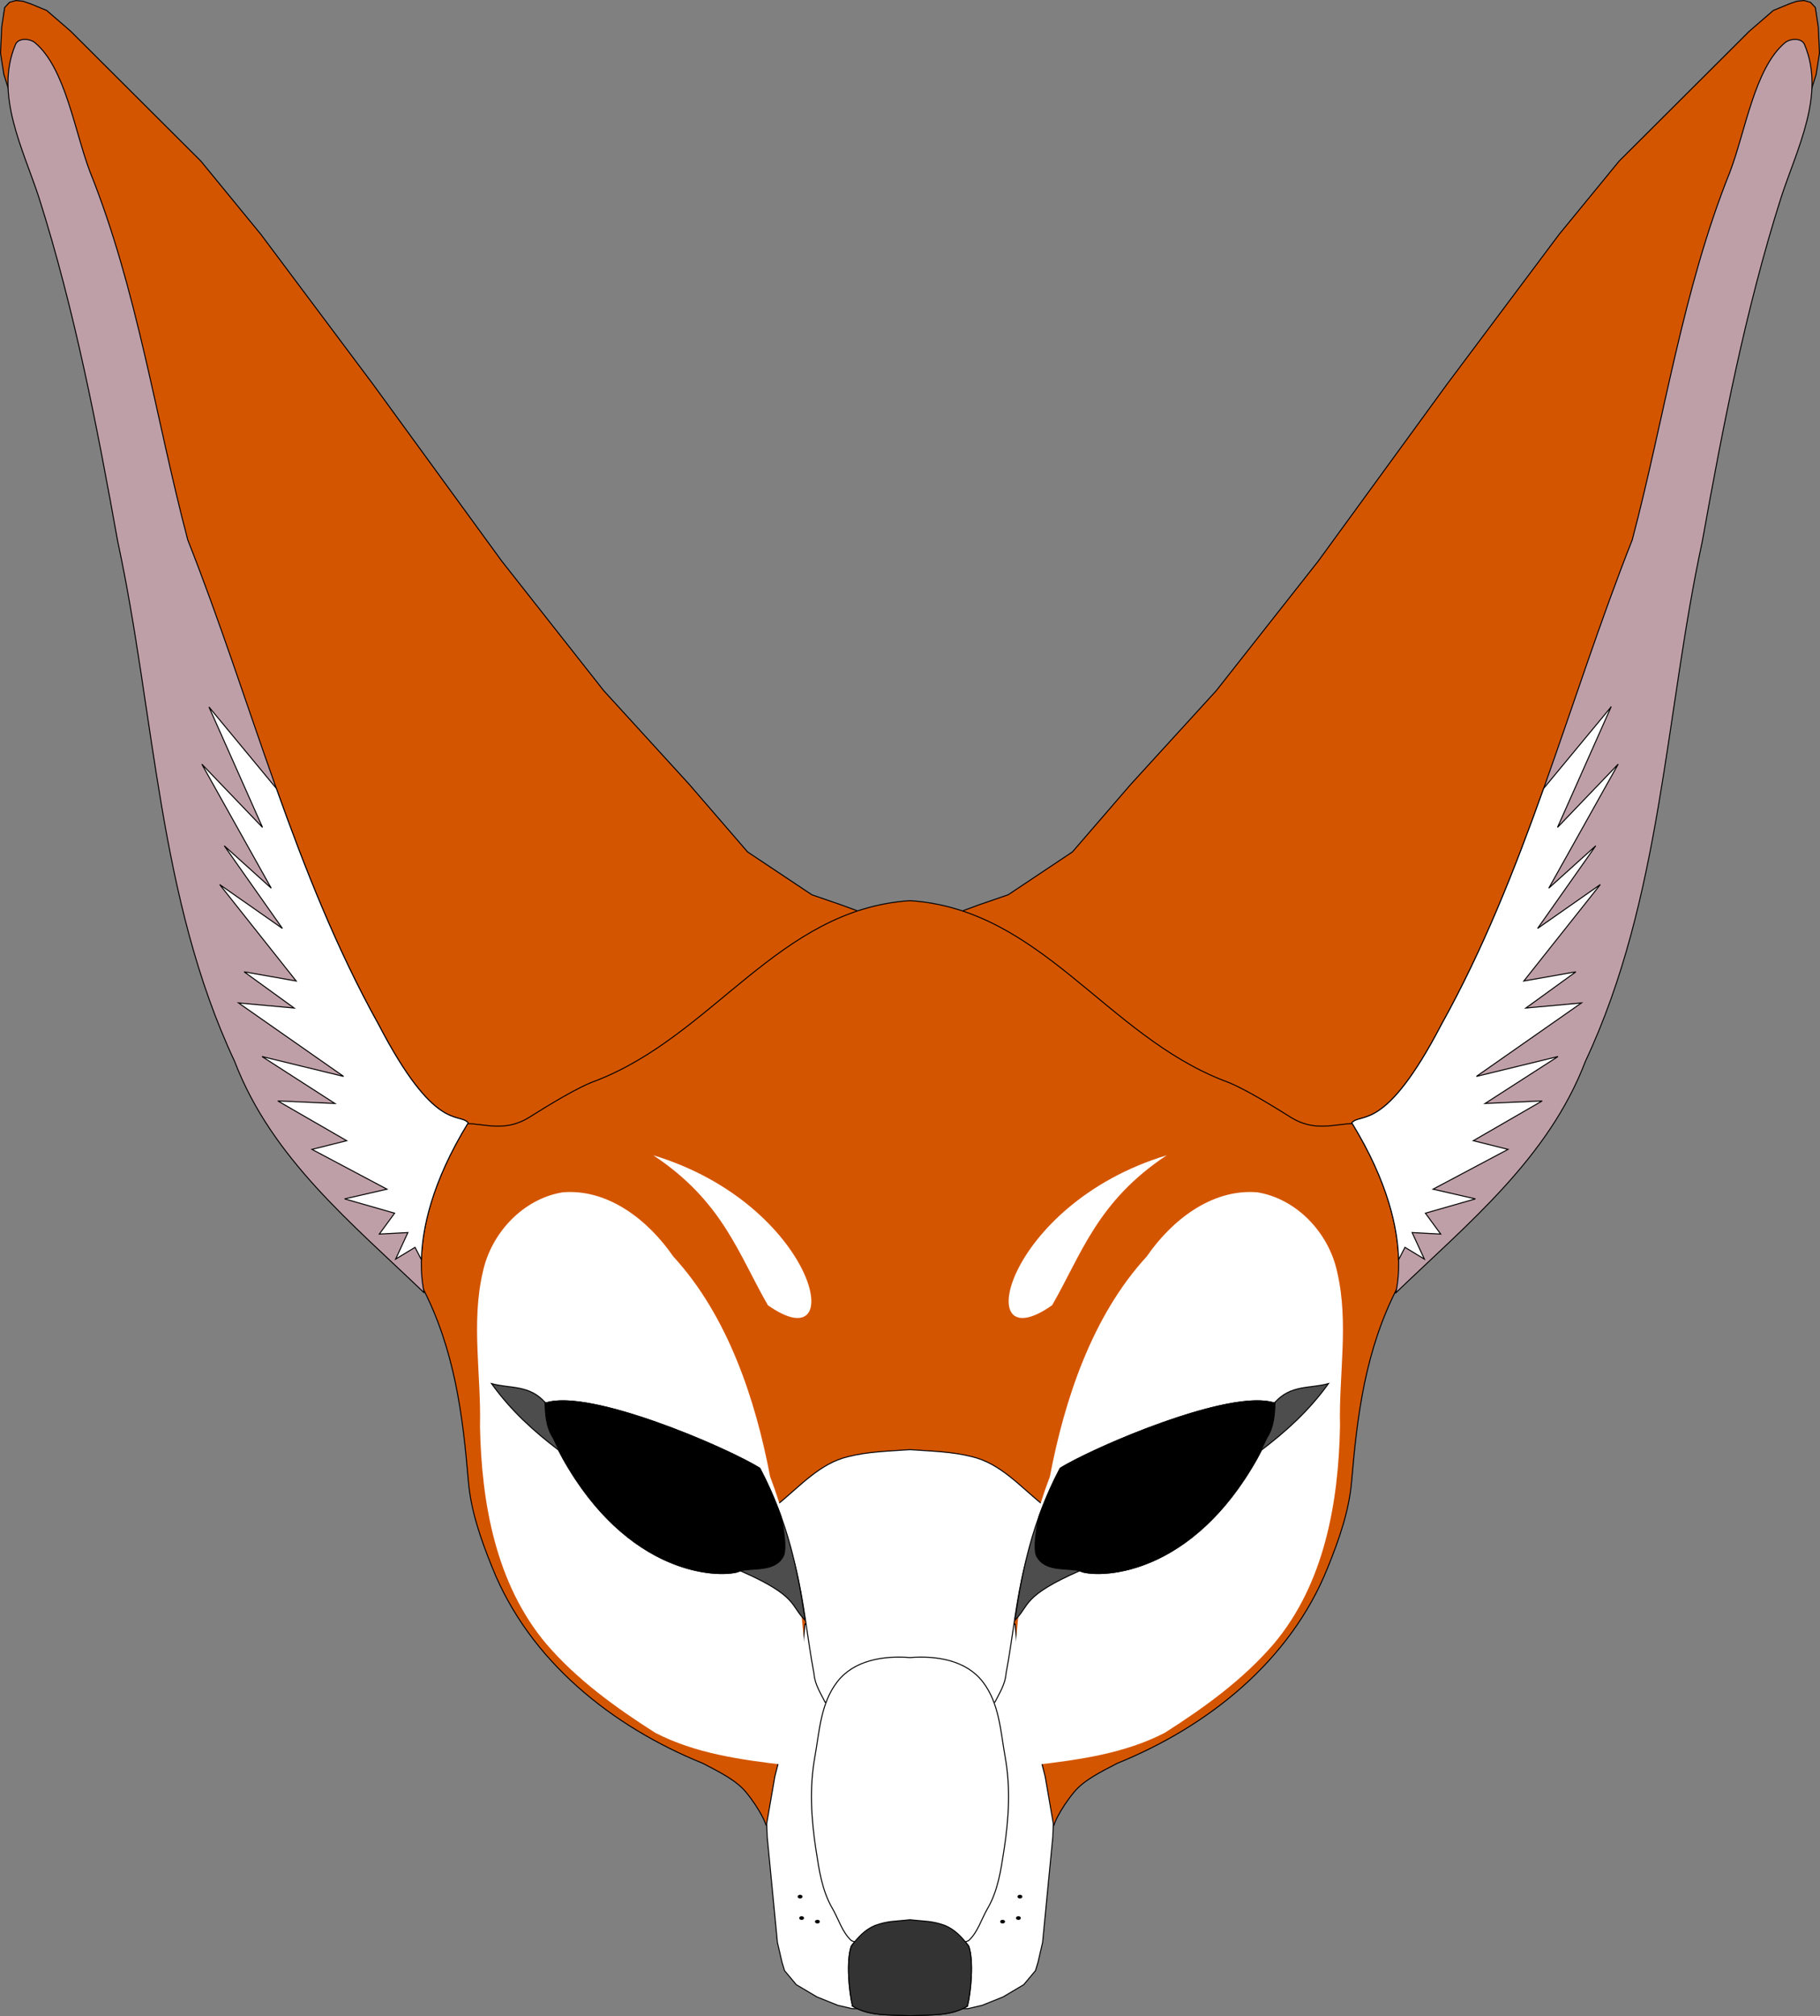 <?xml version="1.0" encoding="UTF-8" standalone="no"?>
<!-- Created with Inkscape (http://www.inkscape.org/) -->
<svg xmlns:dc="http://purl.org/dc/elements/1.1/" xmlns:cc="http://creativecommons.org/ns#" xmlns:rdf="http://www.w3.org/1999/02/22-rdf-syntax-ns#" xmlns:svg="http://www.w3.org/2000/svg" xmlns="http://www.w3.org/2000/svg" xmlns:sodipodi="http://sodipodi.sourceforge.net/DTD/sodipodi-0.dtd" xmlns:inkscape="http://www.inkscape.org/namespaces/inkscape" width="1802.344" height="1995.844" id="svg2" version="1.1" inkscape:version="0.48.3.1 r9886" sodipodi:docname="Documento nuevo 1">
  <rect width="100%" height="100%" fill="#808080" stroke="none"/>
  <defs id="defs4"/>
  <sodipodi:namedview id="base" pagecolor="#ffffff" bordercolor="#666666" borderopacity="1.0" inkscape:pageopacity="0.0" inkscape:pageshadow="2" inkscape:zoom="0.16" inkscape:cx="2977.4085" inkscape:cy="1060.1096" inkscape:document-units="px" inkscape:current-layer="layer2" showgrid="false" fit-margin-top="0" fit-margin-left="0" fit-margin-right="0" fit-margin-bottom="0" inkscape:window-width="1360" inkscape:window-height="742" inkscape:window-x="0" inkscape:window-y="0" inkscape:window-maximized="1"/>
  <g inkscape:groupmode="layer" id="layer2" inkscape:label="Capa" transform="translate(655.2,335.504)">
    <g id="g4216" transform="translate(-539.169,-190.035)">
      <path inkscape:connector-curvature="0" id="path3889" d="m -105.357,-50.138 -6.786,-21.429 -3.393,-21.429 1.25,-25.893 2.857,-19.107 4.821,-5.179 6.429,-1.786 6.964,0.714 7.321,2.5 16.071,6.607 23.75,20.536 128.904,128.527 59.599,72.731 111.117,148.492 127.279,174.756 101.015,128.289 84.853,92.934 57.579,66.67 63.64,42.426 29.294,10.102 19.193,7.071 31.315,20.203 -457.599,338.401 z" style="fill:#d45500;stroke:#000000;stroke-width:1px;stroke-linecap:butt;stroke-linejoin:miter;stroke-opacity:1"/>
      <path style="fill:#d45500;stroke:#000000;stroke-width:1px;stroke-linecap:butt;stroke-linejoin:miter;stroke-opacity:1" d="m 1675.643,-50.138 6.786,-21.429 3.393,-21.429 -1.25,-25.893 -2.857,-19.107 -4.822,-5.179 -6.428,-1.786 -6.964,0.714 -7.321,2.5 -16.072,6.607 -23.75,20.536 -128.904,128.527 -59.599,72.731 -111.117,148.492 -127.279,174.756 -101.015,128.289 -84.853,92.934 -57.579,66.67 -63.64,42.426 -29.294,10.102 -19.193,7.071 -31.315,20.203 457.599,338.401 z" id="path4153" inkscape:connector-curvature="0"/>
      <path style="fill:#d45500;fill-opacity:1;stroke:#000000;stroke-width:1px;stroke-linecap:butt;stroke-linejoin:miter;stroke-opacity:1" d="m 785.866,1663.745 142.325,-2.714 c -1.627,0.755 5.55,-15.757 19.352,-32.484 9.756,-11.823 26.141,-19.932 42.914,-28.618 89.812,-36.383 171.318,-101.312 208.26,-193.455 11.535,-28.447 21.342,-56.785 23.784,-85.876 5.412,-64.475 13.468,-130.461 45.935,-192.629 25.814,-76.802 17.901,-161.772 -44.259,-161.256 -17.989,0.149 -38.257,8.621 -61.888,-6.155 -19.804,-12.383 -48.762,-30.269 -66.404,-36.359 C 979.367,878.96 915.209,754.988 785.821,746.112 l -1.357,0 c -129.388,8.876 -193.545,132.848 -310.065,178.087 -17.642,6.09 -46.599,23.976 -66.404,36.359 -23.631,14.776 -43.899,6.304 -61.888,6.155 -62.16,-0.516 -70.072,84.454 -44.259,161.256 32.467,62.167 40.524,128.154 45.935,192.629 2.442,29.091 12.249,57.429 23.784,85.876 36.942,92.143 118.448,157.071 208.26,193.455 16.772,8.687 33.158,16.795 42.914,28.618 13.803,16.728 20.979,33.239 19.352,32.484 l 142.325,2.714" id="path4155" inkscape:connector-curvature="0" sodipodi:nodetypes="ccsccscssccccsscsccscc"/>
      <path style="fill:#ffffff;stroke:#000000;stroke-width:1px;stroke-linecap:butt;stroke-linejoin:miter;stroke-opacity:1" d="m 842.471,1842.807 14.142,-3.283 20.708,-8.334 20.456,-12.122 11.617,-13.89 2.525,-8.334 4.546,-19.698 4.798,-49.75 5.303,-54.548 0.505,-13.132 -8.081,-46.72 -11.869,-46.467 -7.576,-26.769 -7.576,-48.235 -2.778,-29.294 -104.047,-0.253 -104.047,0.253 -2.778,29.294 -7.576,48.235 -7.576,26.769 -11.869,46.467 -8.081,46.72 0.505,13.132 5.303,54.548 4.798,49.75 4.546,19.698 2.525,8.334 11.617,13.89 20.456,12.122 20.708,8.334 14.142,3.283 57.328,0 z" id="path4157" inkscape:connector-curvature="0" sodipodi:nodetypes="ccccccccccccccccccccccccccccccccc"/>
      <path sodipodi:nodetypes="ccccc" inkscape:connector-curvature="0" id="path3821" d="m 784.257,1754.797 c -13.842,1.737 -20.483,0.926 -33.71,5.644 -10.264,4.318 -17.078,11.925 -23.558,20.508 -5.062,14.501 -2.254,45.027 1.266,59.389 17.07,10.359 36.907,8.217 55.812,9.539" style="fill:none;stroke:#000000;stroke-width:1px;stroke-linecap:butt;stroke-linejoin:miter;stroke-opacity:1"/>
      <path style="fill:#ffffff;stroke:#000000;stroke-width:1px;stroke-linecap:butt;stroke-linejoin:miter;stroke-opacity:1" d="m 869.214,1539.505 c 4.465,-9.005 10.195,-17.675 10.96,-27.99 6.872,-36.32 9.781,-72.237 18.91,-108.065 2.21,-9.756 7.778,-20.352 10.847,-30.238 3.168,-10.204 3.838,-19.698 6.068,-29.779 -21.776,-17.48 -41.386,-40.408 -69.695,-47.041 -19.817,-5.035 -40.381,-5.41 -60.662,-6.887 l -1,0 c -20.281,1.477 -40.845,1.852 -60.662,6.887 -28.309,6.633 -47.919,29.561 -69.695,47.041 2.23,10.081 2.9,19.576 6.068,29.779 3.069,9.886 8.637,20.481 10.847,30.238 9.129,35.828 12.038,71.745 18.91,108.065 0.765,10.315 6.495,18.986 10.96,27.99 27.5,-0.476 55,-0.952 84.071,-1.429 29.071,0.476 56.571,0.952 84.071,1.429 z" id="path4159" inkscape:connector-curvature="0" sodipodi:nodetypes="cccsccccccsccccc"/>
      <path sodipodi:nodetypes="cccccccccc" inkscape:connector-curvature="0" id="path3875" d="m 646.617,1316.168 c -14.384,-75.885 -41.798,-159.134 -95.914,-217.892 -24.386,-35.446 -64.107,-67.221 -109.425,-63.53 -39.482,6.385 -71.172,40.618 -79.232,79.211 -11.643,50.079 -1.452,101.545 -2.746,152.246 1.458,75.824 15.535,156.267 65.9,215.852 30.34,35.267 68.645,62.842 107.611,87.684 39.659,20.513 84.566,26.678 128.356,31.843 18.395,-26.1 20.37,-53.146 21.581,-81.457 -3.438,-67.199 -9.976,-135.496 -36.131,-203.957 z" style="fill:#ffffff;stroke:none"/>
      <path sodipodi:nodetypes="ccccccc" inkscape:connector-curvature="0" id="path3851" d="m 681.348,1458.444 c -14.961,-14.758 -6.816,-23.857 -64.145,-48.992 -14.681,6.94 -112.062,9.885 -180.312,-119.703 -23.696,-18.058 -46.481,-38.24 -66.165,-65.66 18.161,5.17 37.803,0.768 53.538,19.279 43.769,-14.415 179.865,44.425 212.132,64.563 28.446,54.146 37.676,101.999 44.952,150.513 z" style="fill:#4d4d4d;stroke:#000000;stroke-width:1px;stroke-linecap:butt;stroke-linejoin:miter;stroke-opacity:1"/>
      <path id="path3853" d="m 441.688,1241.125 c -6.74,-0.03 -12.65,0.673 -17.438,2.25 -0.2,-0.235 -0.393,-0.46 -0.594,-0.688 0.512,12.373 1.103,24.451 8.219,35.344 3.137,6.582 6.269,13.168 9.406,19.75 64.886,115.902 153.074,118.481 173.438,112.563 0.152,-0.224 0.32,-0.429 0.469,-0.656 15.059,-3.912 36.621,1.516 44.875,-15.562 2.567,-7.608 0.506,-23.415 -2.844,-39.125 -5.531,-15.252 -12.306,-30.871 -20.812,-47.062 -28.738,-17.935 -139.839,-66.572 -194.719,-66.812 z" style="fill:#000000;stroke:#000000;stroke-width:1px;stroke-linecap:butt;stroke-linejoin:miter;stroke-opacity:1" inkscape:connector-curvature="0"/>
      <path sodipodi:nodetypes="ccccssccccc" inkscape:connector-curvature="0" id="path3884" d="M 304.107,1134.326 C 232.493,1065.317 152.996,1001.144 116.309,905.14 40.498,743.602 37.575,562.121 0.519,390.328 -19.995,276.067 -42.158,161.574 -77.22,50.885 -93.009,2.091 -121.739,-51.498 -100.714,-101.388 c 2.905,-6.894 14.234,-6.082 19.351,-1.801 30.237,25.294 39.283,88.257 54.6,128.157 46.911,116.883 64.688,242.836 96.671,363.98 63.177,159.733 104.969,328.639 188.889,479.624 55.921,107.55 79.456,86.769 88.818,97.355 -54.447,88.659 -48.06,147.959 -43.508,168.4 z" style="fill:#bf9fa7;fill-opacity:1;stroke:#000000;stroke-width:1px;stroke-linecap:butt;stroke-linejoin:miter;stroke-opacity:1"/>
      <path id="path3891" d="M 90.906,554.344 143.938,673.562 83.844,610.938 152.531,733.656 106.062,691.75 l 57.594,81.812 -62.125,-43.438 75.75,95.469 L 125.75,816.5 l 49.5,35.844 -55.031,-5.031 104.031,72.719 -80.812,-19.688 72.219,46.469 -56.562,-2.531 68.188,39.375 -34.344,8.594 74.25,39.406 -41.938,9.594 49.5,14.156 -15.156,20.688 28.312,-1.5 -12.125,26.25 19.188,-11.625 6.312,12.25 c 0.753,-30.19 9.957,-76.282 46.344,-135.531 -9.363,-10.586 -32.892,10.175 -88.812,-97.375 C 217.349,793.964 186.149,714.987 157.594,634.906 l -66.688,-80.562 z" style="fill:#ffffff;stroke:#000000;stroke-width:1px;stroke-linecap:butt;stroke-linejoin:miter;stroke-opacity:1" inkscape:connector-curvature="0"/>
      <path sodipodi:nodetypes="ccc" inkscape:connector-curvature="0" id="path4002" d="m 530.94,998.115 c 161.115,48.69 195.79,206.414 113.473,148.426 -29.165,-50.538 -44.571,-102.764 -113.473,-148.426 z" style="fill:#ffffff;stroke:none"/>
      <path transform="matrix(0.18,0,0,0.086,580.892,1571.578)" d="m 542.857,1864.594 c 0,11.489 -5.756,20.803 -12.857,20.803 -7.101,0 -12.857,-9.314 -12.857,-20.803 0,-11.489 5.756,-20.803 12.857,-20.803 7.101,0 12.857,9.314 12.857,20.803 z" sodipodi:ry="20.803293" sodipodi:rx="12.857142" sodipodi:cy="1864.594" sodipodi:cx="530" id="path4030" style="fill:#000000;fill-opacity:1;fill-rule:nonzero;stroke:#000000;stroke-opacity:1" sodipodi:type="arc"/>
      <path sodipodi:type="arc" style="fill:#000000;fill-opacity:1;fill-rule:nonzero;stroke:#000000;stroke-opacity:1" id="path4032" sodipodi:cx="530" sodipodi:cy="1864.594" sodipodi:rx="12.857142" sodipodi:ry="20.803293" d="m 542.857,1864.594 c 0,11.489 -5.756,20.803 -12.857,20.803 -7.101,0 -12.857,-9.314 -12.857,-20.803 0,-11.489 5.756,-20.803 12.857,-20.803 7.101,0 12.857,9.314 12.857,20.803 z" transform="matrix(0.18,0,0,0.086,598.064,1596.326)"/>
      <path transform="matrix(0.18,0,0,0.086,582.407,1592.791)" d="m 542.857,1864.594 c 0,11.489 -5.756,20.803 -12.857,20.803 -7.101,0 -12.857,-9.314 -12.857,-20.803 0,-11.489 5.756,-20.803 12.857,-20.803 7.101,0 12.857,9.314 12.857,20.803 z" sodipodi:ry="20.803293" sodipodi:rx="12.857142" sodipodi:cy="1864.594" sodipodi:cx="530" id="path4034" style="fill:#000000;fill-opacity:1;fill-rule:nonzero;stroke:#000000;stroke-opacity:1" sodipodi:type="arc"/>
      <path style="fill:none;stroke:#000000;stroke-width:1px;stroke-linecap:butt;stroke-linejoin:miter;stroke-opacity:1" d="m 786.029,1754.797 c 13.842,1.737 20.483,0.926 33.71,5.644 10.264,4.318 17.078,11.925 23.558,20.508 5.062,14.501 2.254,45.027 -1.266,59.389 -17.07,10.359 -36.907,8.217 -55.812,9.539" id="path4161" inkscape:connector-curvature="0" sodipodi:nodetypes="ccccc"/>
      <path style="fill:#ffffff;stroke:none" d="m 923.669,1316.168 c 14.384,-75.885 41.798,-159.134 95.914,-217.892 24.386,-35.446 64.107,-67.221 109.425,-63.53 39.482,6.385 71.171,40.618 79.232,79.211 11.643,50.079 1.452,101.545 2.746,152.246 -1.458,75.824 -15.535,156.267 -65.9,215.852 -30.34,35.267 -68.645,62.842 -107.611,87.684 -39.659,20.513 -84.567,26.678 -128.356,31.843 -18.395,-26.1 -20.37,-53.146 -21.581,-81.457 3.438,-67.199 9.976,-135.496 36.131,-203.957 z" id="path4167" inkscape:connector-curvature="0" sodipodi:nodetypes="cccccccccc"/>
      <path style="fill:#4d4d4d;stroke:#000000;stroke-width:1px;stroke-linecap:butt;stroke-linejoin:miter;stroke-opacity:1" d="m 888.938,1458.444 c 14.961,-14.758 6.816,-23.857 64.145,-48.992 14.681,6.94 112.062,9.885 180.312,-119.703 23.696,-18.058 46.481,-38.24 66.165,-65.66 -18.161,5.17 -37.803,0.768 -53.538,19.279 -43.769,-14.415 -179.865,44.425 -212.132,64.563 -28.446,54.146 -37.676,101.999 -44.952,150.513 z" id="path4169" inkscape:connector-curvature="0" sodipodi:nodetypes="ccccccc"/>
      <path inkscape:connector-curvature="0" style="fill:#000000;stroke:#000000;stroke-width:1px;stroke-linecap:butt;stroke-linejoin:miter;stroke-opacity:1" d="m 1128.598,1241.125 c 6.74,-0.03 12.65,0.673 17.438,2.25 0.2,-0.235 0.393,-0.46 0.594,-0.688 -0.512,12.373 -1.103,24.451 -8.219,35.344 -3.137,6.582 -6.269,13.168 -9.406,19.75 -64.886,115.902 -153.074,118.481 -173.438,112.563 -0.152,-0.224 -0.32,-0.429 -0.469,-0.656 -15.059,-3.912 -36.621,1.516 -44.875,-15.562 -2.567,-7.608 -0.506,-23.415 2.844,-39.125 5.531,-15.252 12.306,-30.871 20.812,-47.062 28.738,-17.935 139.839,-66.572 194.719,-66.812 z" id="path4171"/>
      <path style="fill:#bf9fa7;fill-opacity:1;stroke:#000000;stroke-width:1px;stroke-linecap:butt;stroke-linejoin:miter;stroke-opacity:1" d="m 1266.179,1134.326 c 71.614,-69.009 151.111,-133.182 187.798,-229.187 75.812,-161.538 78.735,-343.019 115.79,-514.812 20.514,-114.261 42.677,-228.754 77.74,-339.443 15.789,-48.793 44.518,-102.382 23.494,-152.273 -2.905,-6.894 -14.234,-6.082 -19.351,-1.801 -30.237,25.294 -39.283,88.257 -54.6,128.157 -46.911,116.883 -64.689,242.836 -96.671,363.98 -63.177,159.733 -104.969,328.639 -188.889,479.624 -55.921,107.55 -79.456,86.769 -88.818,97.355 54.447,88.659 48.06,147.959 43.508,168.4 z" id="path4173" inkscape:connector-curvature="0" sodipodi:nodetypes="ccccssccccc"/>
      <path inkscape:connector-curvature="0" style="fill:#ffffff;stroke:#000000;stroke-width:1px;stroke-linecap:butt;stroke-linejoin:miter;stroke-opacity:1" d="m 1479.38,554.344 -53.031,119.219 60.094,-62.625 -68.688,122.719 46.469,-41.906 -57.594,81.812 62.125,-43.438 -75.75,95.469 51.531,-9.094 -49.5,35.844 55.031,-5.031 -104.031,72.719 80.812,-19.688 -72.219,46.469 56.562,-2.531 -68.188,39.375 34.344,8.594 -74.25,39.406 41.938,9.594 -49.5,14.156 15.156,20.688 -28.312,-1.5 12.125,26.25 -19.188,-11.625 -6.312,12.25 c -0.753,-30.19 -9.957,-76.282 -46.344,-135.531 9.363,-10.586 32.892,10.175 88.812,-97.375 41.463,-74.599 72.663,-153.575 101.219,-233.656 l 66.688,-80.562 z" id="path4175"/>
      <path style="fill:#ffffff;stroke:none" d="m 1039.346,998.115 c -161.115,48.69 -195.79,206.414 -113.473,148.426 29.165,-50.538 44.571,-102.764 113.473,-148.426 z" id="path4177" inkscape:connector-curvature="0" sodipodi:nodetypes="ccc"/>
      <path sodipodi:type="arc" style="fill:#000000;fill-opacity:1;fill-rule:nonzero;stroke:#000000;stroke-opacity:1" id="path4179" sodipodi:cx="530" sodipodi:cy="1864.594" sodipodi:rx="12.857142" sodipodi:ry="20.803293" d="m 542.857,1864.594 c 0,11.489 -5.756,20.803 -12.857,20.803 -7.101,0 -12.857,-9.314 -12.857,-20.803 0,-11.489 5.756,-20.803 12.857,-20.803 7.101,0 12.857,9.314 12.857,20.803 z" transform="matrix(-0.18,0,0,0.086,989.394,1571.578)"/>
      <path transform="matrix(-0.18,0,0,0.086,972.222,1596.326)" d="m 542.857,1864.594 c 0,11.489 -5.756,20.803 -12.857,20.803 -7.101,0 -12.857,-9.314 -12.857,-20.803 0,-11.489 5.756,-20.803 12.857,-20.803 7.101,0 12.857,9.314 12.857,20.803 z" sodipodi:ry="20.803293" sodipodi:rx="12.857142" sodipodi:cy="1864.594" sodipodi:cx="530" id="path4181" style="fill:#000000;fill-opacity:1;fill-rule:nonzero;stroke:#000000;stroke-opacity:1" sodipodi:type="arc"/>
      <path sodipodi:type="arc" style="fill:#000000;fill-opacity:1;fill-rule:nonzero;stroke:#000000;stroke-opacity:1" id="path4183" sodipodi:cx="530" sodipodi:cy="1864.594" sodipodi:rx="12.857142" sodipodi:ry="20.803293" d="m 542.857,1864.594 c 0,11.489 -5.756,20.803 -12.857,20.803 -7.101,0 -12.857,-9.314 -12.857,-20.803 0,-11.489 5.756,-20.803 12.857,-20.803 7.101,0 12.857,9.314 12.857,20.803 z" transform="matrix(-0.18,0,0,0.086,987.879,1592.791)"/>
      <path sodipodi:nodetypes="ccccccccccccc" inkscape:connector-curvature="0" id="path3833" d="m 727.18,1775.53 c -9.13,-8.183 -12.677,-21.255 -18.876,-31.887 -10.307,-17.678 -13.189,-38.014 -16.264,-57.952 -4.684,-30.363 -6.632,-61.376 -1.193,-91.592 4.595,-25.524 5.728,-53.54 22.333,-74.918 16.366,-21.071 45.116,-25.987 71.963,-23.867 26.847,-2.119 55.596,2.796 71.963,23.867 16.605,21.378 17.738,49.394 22.333,74.918 5.439,30.216 3.491,61.229 -1.193,91.592 -3.075,19.937 -5.958,40.274 -16.264,57.952 -6.199,10.632 -9.746,23.705 -18.876,31.887 -18.347,7.506 -38.332,3.326 -57.963,2.97 -19.631,0.356 -39.615,4.536 -57.963,-2.97 z" style="fill:#ffffff;stroke:#000000;stroke-width:1px;stroke-linecap:butt;stroke-linejoin:miter;stroke-opacity:1"/>
      <path style="fill:#333333;stroke:#000000;stroke-width:1px;stroke-linecap:butt;stroke-linejoin:miter;stroke-opacity:1" d="m 728.255,1840.339 c -3.519,-14.362 -6.327,-44.889 -1.266,-59.389 6.48,-8.583 13.294,-16.19 23.558,-20.508 13.226,-4.718 19.867,-3.908 34.595,-5.644 14.728,1.737 21.369,0.926 34.595,5.644 10.264,4.318 17.078,11.925 23.558,20.508 5.062,14.501 2.254,45.027 -1.266,59.389 -17.07,10.359 -36.907,8.217 -56.887,9.539 -19.981,-1.322 -39.817,0.82 -56.887,-9.539 z" id="path3835" inkscape:connector-curvature="0" sodipodi:nodetypes="ccccccccc"/>
    </g>
  </g>
</svg>
